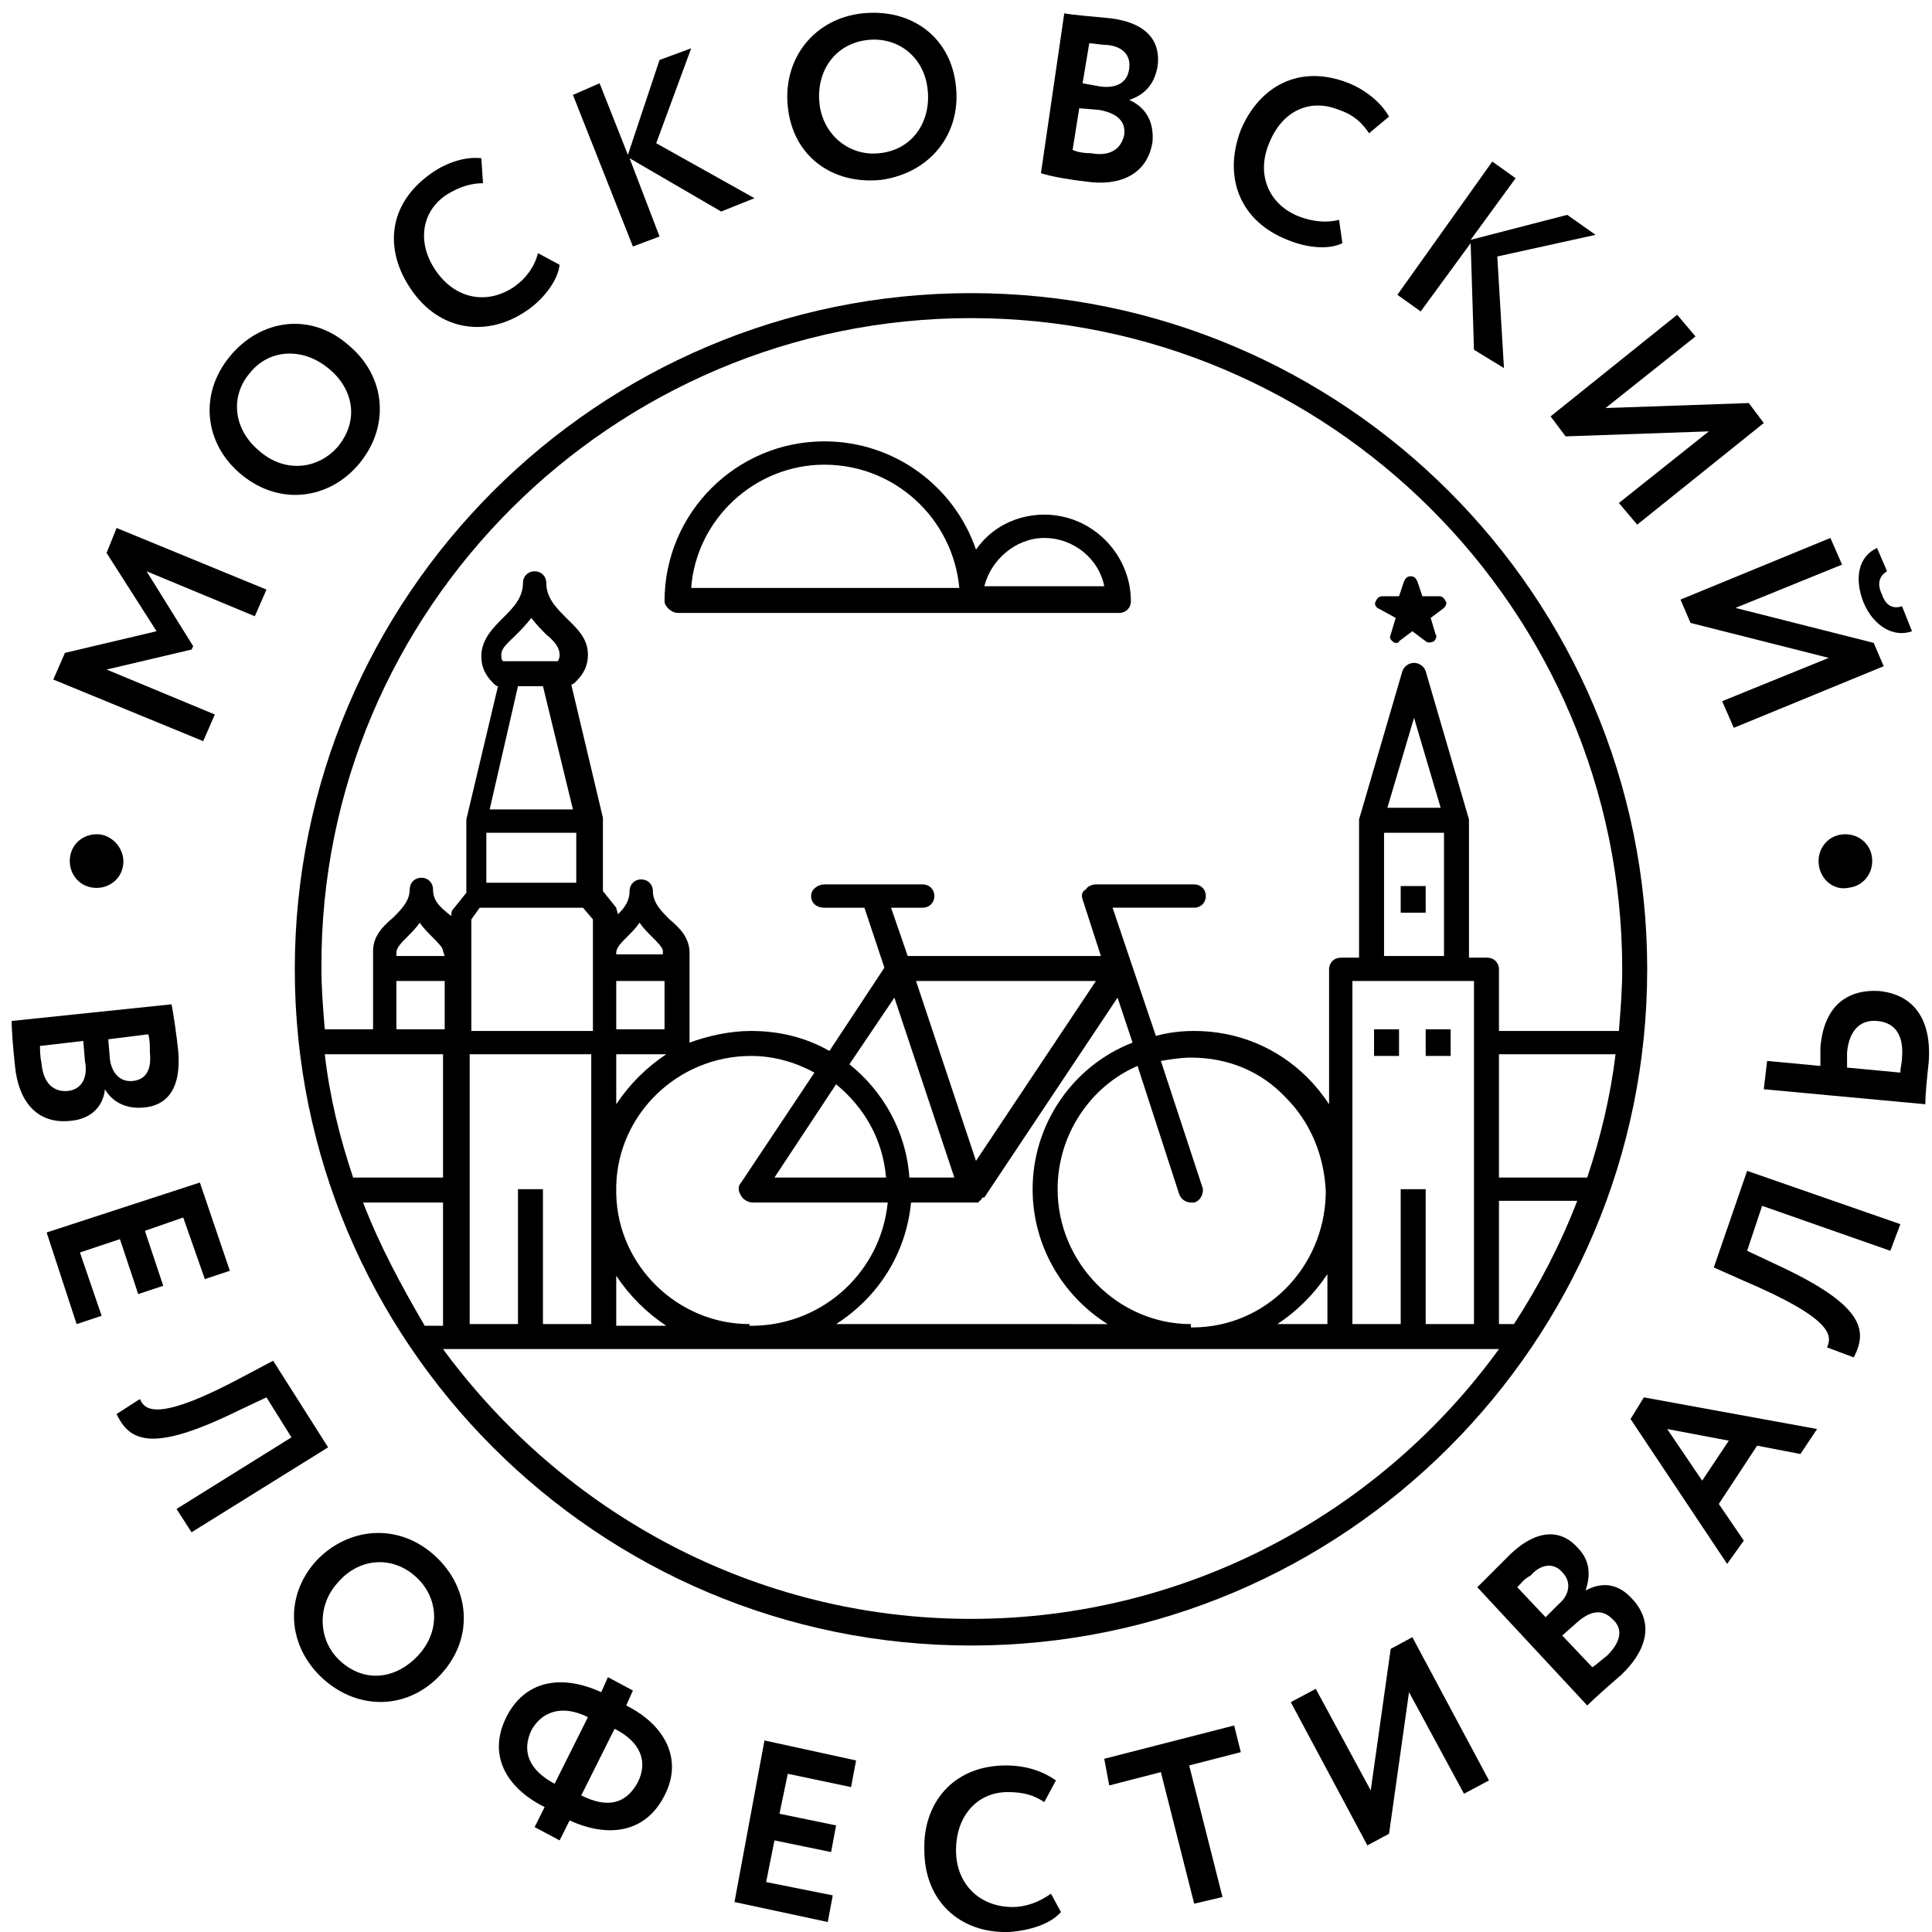 <?xml version="1.0" encoding="utf-8"?>
<!-- Generator: Adobe Illustrator 22.0.0, SVG Export Plug-In . SVG Version: 6.00 Build 0)  -->
<svg version="1.1" id="Слой_1" xmlns="http://www.w3.org/2000/svg" xmlns:xlink="http://www.w3.org/1999/xlink" x="0px" y="0px"
	 viewBox="0 0 116 116" style="enable-background:new 0 0 116 116;" xml:space="preserve">
<g>
	<g>
		<g>
			<path d="M3.2,40.8l0.7-1.6l5.5-1.3l-3-4.7L7,31.7l9,3.7L15.3,37l-6.5-2.7l2.8,4.5L11.5,39l-5.1,1.2l6.5,2.7l-0.7,1.6L3.2,40.8z"
				/>
			<path d="M13.8,21.4c1.8-2.2,4.8-2.7,7.1-0.7c2.3,1.9,2.5,4.9,0.7,7.1s-4.8,2.6-7.1,0.7C12.3,26.7,11.9,23.7,13.8,21.4z
				 M20.3,26.8c1.3-1.6,0.9-3.5-0.6-4.7c-1.6-1.3-3.6-1.1-4.7,0.3c-1.2,1.4-1,3.4,0.6,4.7C17.1,28.4,19.1,28.2,20.3,26.8z"/>
			<path d="M33.6,15.9c-0.1,0.9-0.9,2-1.9,2.7c-2.4,1.7-5.3,1.3-7-1.2c-1.6-2.3-1.5-5.1,1.2-7c1-0.7,2.1-1,3-0.9L29,11
				c-0.7,0-1.4,0.2-2.2,0.7c-1.5,1-1.8,2.9-0.6,4.6c1.2,1.7,3.1,2,4.7,0.9c0.7-0.5,1.2-1.2,1.4-2L33.6,15.9z"/>
			<path d="M34.4,5.7L36,5l1.7,4.3l1.9-5.7l1.9-0.7l-2.1,5.7l5.9,3.3l-2,0.8l-5.5-3.2l1.8,4.7L38,14.8L34.4,5.7z"/>
			<path d="M51.8,0.8c2.9-0.3,5.3,1.4,5.6,4.4c0.3,2.9-1.6,5.2-4.5,5.6c-2.9,0.3-5.3-1.4-5.6-4.4C47,3.5,48.9,1.1,51.8,0.8z
				 M52.8,9.2c2-0.2,3.1-1.9,2.9-3.8c-0.2-2-1.8-3.2-3.6-3c-1.9,0.2-3.1,1.8-2.9,3.8C49.4,8.1,51,9.4,52.8,9.2z"/>
			<path d="M63.9,0.8c0.5,0.1,1.8,0.2,2.8,0.3c2.3,0.3,3,1.5,2.8,2.9c-0.2,1.1-0.8,1.7-1.7,2l0,0c0.9,0.4,1.5,1.2,1.4,2.5
				c-0.3,2-2,2.7-4,2.4c-0.9-0.1-2.1-0.3-2.7-0.5L63.9,0.8z M64.8,6.5L64.4,9c0.2,0.1,0.6,0.2,1.1,0.2c1.1,0.2,1.8-0.2,2-1.1
				c0.1-0.8-0.4-1.3-1.5-1.5L64.8,6.5z M65.4,2.6L65,5l1.1,0.2C67,5.3,67.7,5,67.8,4.1c0.1-0.8-0.4-1.3-1.3-1.4
				C66.1,2.7,65.7,2.6,65.4,2.6z"/>
			<path d="M80.6,14.6c-0.8,0.4-2.1,0.3-3.3-0.2c-2.8-1.1-3.9-3.7-2.8-6.6C75.6,5.2,78,3.8,81,5c1.2,0.5,2,1.3,2.4,2l-1.2,1
				c-0.4-0.6-0.9-1.1-1.8-1.4c-1.7-0.7-3.4,0-4.2,2c-0.8,1.9,0,3.7,1.8,4.4c0.8,0.3,1.6,0.4,2.4,0.2L80.6,14.6z"/>
			<path d="M89.6,9.7l1.4,1l-2.7,3.7l5.8-1.5l1.7,1.2l-5.9,1.3l0.4,6.7L88.5,21l-0.2-6.4l-3,4.1l-1.4-1L89.6,9.7z"/>
			<path d="M93.1,25l7.6-6.1l1.1,1.3l-5.4,4.3l8.6-0.3l0.9,1.2l-7.6,6.1l-1.1-1.3l5.4-4.3L94,26.2L93.1,25z"/>
			<path d="M100.9,36l9-3.7l0.7,1.6l-6.4,2.6l8.3,2.1l0.6,1.4l-9,3.7l-0.7-1.6l6.4-2.6l-8.3-2.1L100.9,36z M113.3,34.3
				c-0.5,0.3-0.6,0.8-0.3,1.4c0.2,0.6,0.6,0.9,1.2,0.7l0.6,1.5c-1.1,0.4-2.3-0.3-2.9-1.7c-0.6-1.5-0.3-2.8,0.8-3.3L113.3,34.3z"/>
		</g>
	</g>
	<g>
		<g>
			<path d="M7.4,51.9c-0.1,0.9-0.9,1.5-1.8,1.4s-1.5-0.9-1.4-1.8C4.3,50.6,5.1,50,6,50.1C6.8,50.2,7.5,51,7.4,51.9z"/>
			<path d="M10.3,60.3c0.1,0.5,0.3,1.8,0.4,2.8c0.2,2.3-0.7,3.3-2.1,3.4c-1.1,0.1-1.9-0.4-2.3-1.1l0,0c-0.1,1-0.8,1.8-2.1,1.9
				c-2,0.2-3.1-1.2-3.3-3.3c-0.1-0.9-0.2-2.1-0.2-2.7L10.3,60.3z M5,62.5l-2.6,0.3c0,0.2,0,0.6,0.1,1.1c0.1,1.1,0.7,1.7,1.6,1.6
				c0.8-0.1,1.2-0.8,1-1.8L5,62.5z M8.9,62.1l-2.4,0.3l0.1,1.2C6.7,64.4,7.2,65,8,64.9s1.1-0.7,1-1.7C9,62.8,9,62.4,8.9,62.1z"/>
			<path d="M12,71l1.8,5.3l-1.5,0.5L11,73.1l-2.3,0.8l1.1,3.3l-1.5,0.5l-1.1-3.3l-2.4,0.8L6.1,79l-1.5,0.5L2.8,74L12,71z"/>
			<path d="M17.5,86.3L16,83.9l-1.7,0.8c-5.1,2.5-6.5,1.9-7.3,0.2L8.4,84c0.3,0.7,1.1,1.4,6.3-1.4l1.7-0.9l3.3,5.2L11.5,92l-0.9-1.4
				L17.5,86.3z"/>
			<path d="M26.1,93.4c2.1,1.9,2.4,4.9,0.4,7.1s-5,2.2-7.1,0.3c-2.1-1.9-2.4-4.9-0.4-7.1C20.9,91.7,23.9,91.4,26.1,93.4z M20.4,99.7
				c1.5,1.4,3.4,1.1,4.7-0.3c1.4-1.5,1.2-3.5-0.1-4.7c-1.4-1.3-3.4-1.2-4.7,0.3C19,96.4,19.1,98.5,20.4,99.7z"/>
			<path d="M32.7,108.5c-2.4-1.2-3.4-3.2-2.3-5.4c1.1-2.2,3.3-2.6,5.7-1.5l0.4-0.9l1.5,0.8l-0.4,0.9c2.4,1.2,3.4,3.3,2.3,5.4
				c-1.1,2.2-3.3,2.6-5.7,1.5l-0.6,1.2l-1.5-0.8L32.7,108.5z M33.3,107.1l2-4c-1.6-0.8-2.8-0.3-3.4,0.8
				C31.3,105.2,31.8,106.3,33.3,107.1z M36.9,103.8l-2,4c1.6,0.8,2.7,0.5,3.4-0.8C38.9,105.8,38.5,104.6,36.9,103.8z"/>
			<path d="M45.9,104.5l5.5,1.2l-0.3,1.6l-3.8-0.8l-0.5,2.4l3.4,0.7l-0.3,1.6l-3.4-0.7L46,113l4,0.8l-0.3,1.6l-5.6-1.2L45.9,104.5z"
				/>
			<path d="M63.7,114.8c-0.6,0.7-1.8,1.1-3.1,1.2c-3,0.1-5.1-1.9-5.1-4.9c-0.1-2.8,1.7-5.1,4.9-5.1c1.3,0,2.3,0.4,3,0.9l-0.7,1.3
				c-0.6-0.4-1.2-0.6-2.2-0.6c-1.8,0-3.1,1.4-3.1,3.5c0,2,1.4,3.4,3.4,3.4c0.8,0,1.6-0.3,2.3-0.8L63.7,114.8z"/>
			<path d="M66.3,105.6l7.8-2l0.4,1.6l-3.1,0.8l2,7.9l-1.7,0.4l-2-7.9l-3.1,0.8L66.3,105.6z"/>
			<path d="M82.1,110.8l-4.6-8.6l1.5-0.8l3.3,6.1l1.2-8.5l1.3-0.7l4.6,8.6l-1.5,0.8l-3.3-6.1l-1.2,8.5L82.1,110.8z"/>
			<path d="M88.7,95.3c0.4-0.4,1.3-1.3,2-2c1.7-1.6,3.1-1.4,4-0.4c0.8,0.8,0.8,1.7,0.5,2.6l0,0C96.1,95,97.1,95,98,96
				c1.4,1.5,0.8,3.2-0.7,4.6c-0.7,0.6-1.6,1.4-2,1.8L88.7,95.3z M91.1,95.3l1.7,1.8l0.8-0.8c0.6-0.5,0.8-1.3,0.2-1.9
				c-0.5-0.6-1.3-0.5-1.9,0.2C91.5,94.8,91.3,95.1,91.1,95.3z M93.8,98.2l1.8,1.9c0.2-0.1,0.5-0.4,0.9-0.7c0.8-0.8,1-1.6,0.3-2.2
				c-0.6-0.6-1.3-0.5-2.1,0.2L93.8,98.2z"/>
			<path d="M97.9,85.2l0.8-1.3l10.4,1.9l-1,1.5l-2.6-0.5l-2.3,3.5l1.5,2.2l-1,1.4L97.9,85.2z M102.2,88.9l1.6-2.4l-3.7-0.7
				L102.2,88.9z"/>
			<path d="M105.8,72.4l-0.9,2.7l1.7,0.8c5.2,2.4,5.6,3.9,4.7,5.6l-1.6-0.6c0.3-0.7,0.4-1.7-5-4l-1.8-0.8l2-5.8l9.2,3.2l-0.6,1.6
				L105.8,72.4z"/>
			<path d="M109.3,64c0-0.4,0-0.9,0-1.1c0.2-2.5,1.6-3.5,3.5-3.4c2.1,0.2,3.2,1.7,3,4.3c-0.1,0.9-0.2,1.9-0.2,2.5l-9.7-0.9l0.2-1.7
				L109.3,64z M110.9,64.1l3.2,0.3c0-0.3,0.1-0.6,0.1-0.9c0.1-1.2-0.3-2.1-1.5-2.2c-1.1-0.1-1.7,0.7-1.8,1.9
				C110.9,63.4,110.9,63.7,110.9,64.1z"/>
			<path d="M109.2,51.9c-0.1-0.9,0.5-1.7,1.4-1.8s1.7,0.5,1.8,1.4c0.1,0.9-0.5,1.7-1.4,1.8C110.1,53.5,109.3,52.8,109.2,51.9z"/>
		</g>
	</g>
	<g>
		<g>
			<path d="M83.8,37.1l-0.3,1c-0.1,0.2,0,0.3,0.1,0.4c0.1,0.1,0.2,0.1,0.2,0.1c0.1,0,0.2,0,0.2-0.1l0.8-0.6l0.8,0.6
				c0.1,0.1,0.3,0.1,0.5,0c0.1-0.1,0.2-0.3,0.1-0.4l-0.3-1l0.8-0.6c0.1-0.1,0.2-0.3,0.1-0.4c-0.1-0.2-0.2-0.3-0.4-0.3h-1l-0.3-0.9
				c-0.1-0.2-0.2-0.3-0.4-0.3l0,0c-0.2,0-0.3,0.1-0.4,0.3L84,35.8h-1c-0.2,0-0.3,0.1-0.4,0.3s0,0.3,0.1,0.4L83.8,37.1z"/>
			<rect x="82.5" y="61.8" width="1.5" height="1.6"/>
			<rect x="85.6" y="61.8" width="1.5" height="1.6"/>
			<rect x="84.1" y="53.2" width="1.5" height="1.6"/>
			<path d="M40.7,36.8h26.5c0.4,0,0.7-0.3,0.7-0.7c0-2.8-2.3-5.2-5.2-5.2c-1.7,0-3.2,0.8-4.1,2.1c-1.3-3.8-4.9-6.5-9.1-6.5
				c-5.3,0-9.6,4.3-9.6,9.6C39.9,36.4,40.3,36.8,40.7,36.8z M62.7,32.3c1.8,0,3.3,1.3,3.6,2.9h-7.2C59.5,33.6,61,32.3,62.7,32.3z
				 M49.5,27.9c4.2,0,7.7,3.2,8.1,7.4H41.5C41.8,31.2,45.3,27.9,49.5,27.9z"/>
			<path d="M58.3,17.6c-22.4,0-40.6,18.2-40.6,40.6s18.2,40.6,40.6,40.6s40.6-18.2,40.6-40.6C98.9,35.8,80.7,17.6,58.3,17.6z
				 M58.3,19.1c21.5,0,39.1,17.5,39.1,39.1c0,1.2-0.1,2.5-0.2,3.7H90v-3.7c0-0.4-0.3-0.7-0.7-0.7h-1.1v-8.1c0-0.1,0-0.1,0-0.2
				l-2.6-8.9c-0.1-0.3-0.4-0.5-0.7-0.5c-0.3,0-0.6,0.2-0.7,0.5l-2.6,8.9c0,0.1,0,0.1,0,0.2v8.1h-1.1c-0.4,0-0.7,0.3-0.7,0.7v8.1
				c-0.4-0.6-0.8-1.1-1.3-1.6c-1.8-1.8-4.2-2.8-6.8-2.8c-0.8,0-1.6,0.1-2.3,0.3l-2.6-7.7h4.9c0.4,0,0.7-0.3,0.7-0.7
				s-0.3-0.7-0.7-0.7h-5.9c-0.2,0-0.5,0.1-0.6,0.3C65,53.5,64.9,53.7,65,54l1.1,3.4H54.5l-1-2.9h1.9c0.4,0,0.7-0.3,0.7-0.7
				s-0.3-0.7-0.7-0.7h-5.9c-0.4,0-0.8,0.3-0.8,0.7s0.3,0.7,0.8,0.7h2.4l1.2,3.6l-3.3,5c-1.4-0.8-3-1.2-4.7-1.2
				c-1.3,0-2.6,0.3-3.7,0.7v-4.4v-1c0-0.9-0.6-1.5-1.2-2c-0.5-0.5-1-1-1-1.7c0-0.4-0.3-0.7-0.7-0.7s-0.7,0.3-0.7,0.7
				c0,0.6-0.3,1-0.7,1.4c0-0.1-0.1-0.3-0.1-0.4l-0.8-1v-4.2c0-0.1,0-0.1,0-0.2l-1.9-8c0.1,0,0.2-0.1,0.3-0.2c0.5-0.5,0.7-1,0.7-1.6
				c0-1-0.7-1.6-1.3-2.2c-0.6-0.6-1.2-1.2-1.2-2.1c0-0.4-0.3-0.7-0.7-0.7c-0.4,0-0.7,0.3-0.7,0.7c0,0.9-0.6,1.5-1.2,2.1
				s-1.3,1.3-1.3,2.3c0,0.6,0.2,1.1,0.7,1.6c0.1,0.1,0.2,0.2,0.3,0.2l-1.9,8c0,0.1,0,0.1,0,0.2v4.2l-0.8,1c-0.1,0.1-0.1,0.2-0.1,0.4
				c-0.8-0.6-1.1-1-1.1-1.6c0-0.4-0.3-0.7-0.7-0.7c-0.4,0-0.7,0.3-0.7,0.7c0,0.7-0.5,1.2-1,1.7c-0.6,0.5-1.2,1.1-1.2,2v1v3.7h-2.9
				c-0.1-1.2-0.2-2.4-0.2-3.7C19.2,36.6,36.8,19.1,58.3,19.1z M84.1,71.4v8.1h-2.9v-8v-0.1v-0.1V58.9h7.3v20.6h-2.9v-8.1H84.1z
				 M76.7,79.5c1.2-0.8,2.2-1.8,3-3v3H76.7z M71.5,79.5c-4.4,0-8-3.7-8-8.1c0-3.3,2-6.2,4.8-7.4l2.5,7.7c0.1,0.3,0.4,0.5,0.7,0.5
				c0.1,0,0.2,0,0.2,0c0.4-0.1,0.6-0.6,0.5-0.9l-2.5-7.6c0.6-0.1,1.2-0.2,1.8-0.2c2.2,0,4.2,0.8,5.7,2.4c1.5,1.5,2.3,3.5,2.4,5.6
				v0.2c-0.1,4.4-3.6,8-8,8h-0.1V79.5z M45,79.5c-4.3,0-7.9-3.5-8-7.8v-0.5c0.1-4.3,3.7-7.8,8.1-7.8c1.4,0,2.7,0.4,3.8,1L44.5,71
				c-0.2,0.2-0.2,0.5,0,0.8c0.1,0.2,0.4,0.4,0.7,0.4h8.1c-0.4,4.1-3.8,7.3-8,7.4H45V79.5z M31.1,71.4v8.1h-2.9V63.3h7.3v7.8
				c0,0.1,0,0.2,0,0.3c0,0.1,0,0.2,0,0.3v7.8h-2.9v-8.1C32.6,71.4,31.1,71.4,31.1,71.4z M21.8,72.2h4.8v7.4h-1.1
				C24.1,77.2,22.8,74.8,21.8,72.2z M30.2,39.7c-0.1-0.1-0.1-0.2-0.1-0.4c0-0.4,0.4-0.7,0.9-1.2c0.3-0.3,0.6-0.6,0.9-1
				c0.3,0.4,0.6,0.7,0.9,1c0.5,0.4,0.8,0.8,0.8,1.2c0,0.1,0,0.2-0.1,0.4h-0.3h-2.7H30.2z M31.1,41.2h1.5l1.8,7.4h-5L31.1,41.2z
				 M34.6,53h-5.4v-3h5.4V53z M28.8,54.5H35l0.6,0.7v2v1v3.7h-7.3v-3.7v-1v-2L28.8,54.5z M37,57.2c0-0.3,0.3-0.6,0.7-1
				c0.2-0.2,0.5-0.5,0.7-0.8c0.2,0.3,0.5,0.6,0.7,0.8c0.4,0.4,0.7,0.7,0.7,0.9v0.2H37V57.2z M37,58.9h2.9v2.9H37V58.9z M37,63.3h3
				c-1.2,0.8-2.2,1.8-3,3V63.3z M26.7,57.4h-2.9v-0.2c0-0.3,0.3-0.6,0.7-1c0.2-0.2,0.5-0.5,0.7-0.8c0.2,0.3,0.5,0.6,0.7,0.8
				c0.4,0.4,0.7,0.7,0.7,0.9L26.7,57.4L26.7,57.4z M23.8,58.9h2.9v2.9h-2.9V58.9z M23,63.3h3.6v7.4h-5.4c-0.8-2.4-1.4-4.8-1.7-7.4
				C19.5,63.3,23,63.3,23,63.3z M37,76.6c0.8,1.2,1.8,2.2,3,3h-3V76.6z M58.6,69.7L55,58.9h10.8L58.6,69.7z M57.3,70.7h-2.7
				c-0.2-2.8-1.6-5.2-3.6-6.8l2.7-4L57.3,70.7z M53.2,70.7h-6.7l3.7-5.6C51.9,66.5,53,68.4,53.2,70.7z M54.7,72.2h3.7
				c0.1,0,0.2,0,0.2,0s0,0,0.1,0c0,0,0.1,0,0.1-0.1c0.1,0,0.1-0.1,0.2-0.2c0,0,0,0,0.1,0l8-12l0.9,2.7c-3.6,1.4-6,4.9-6,8.8
				c0,3.4,1.8,6.4,4.5,8.1H50.2C52.7,77.9,54.4,75.3,54.7,72.2z M83.1,50h3.6v7.4h-3.6V50z M83.3,48.5l1.6-5.4l1.6,5.4H83.3z
				 M90,79.5v-7.4h4.7c-1,2.6-2.3,5.1-3.8,7.4H90z M90,70.7v-7.4h7c-0.3,2.5-0.9,5-1.7,7.4H90z M58.3,97.2c-13,0-24.5-6.4-31.7-16.2
				l0,0H37h8c0,0,0,0,0.1,0h0.1h26.4c0,0,0,0,0.1,0l0,0c0,0,0,0,0.1,0h8.8h8.8H90C82.9,90.8,71.3,97.2,58.3,97.2z"/>
		</g>
	</g>
</g>
</svg>
